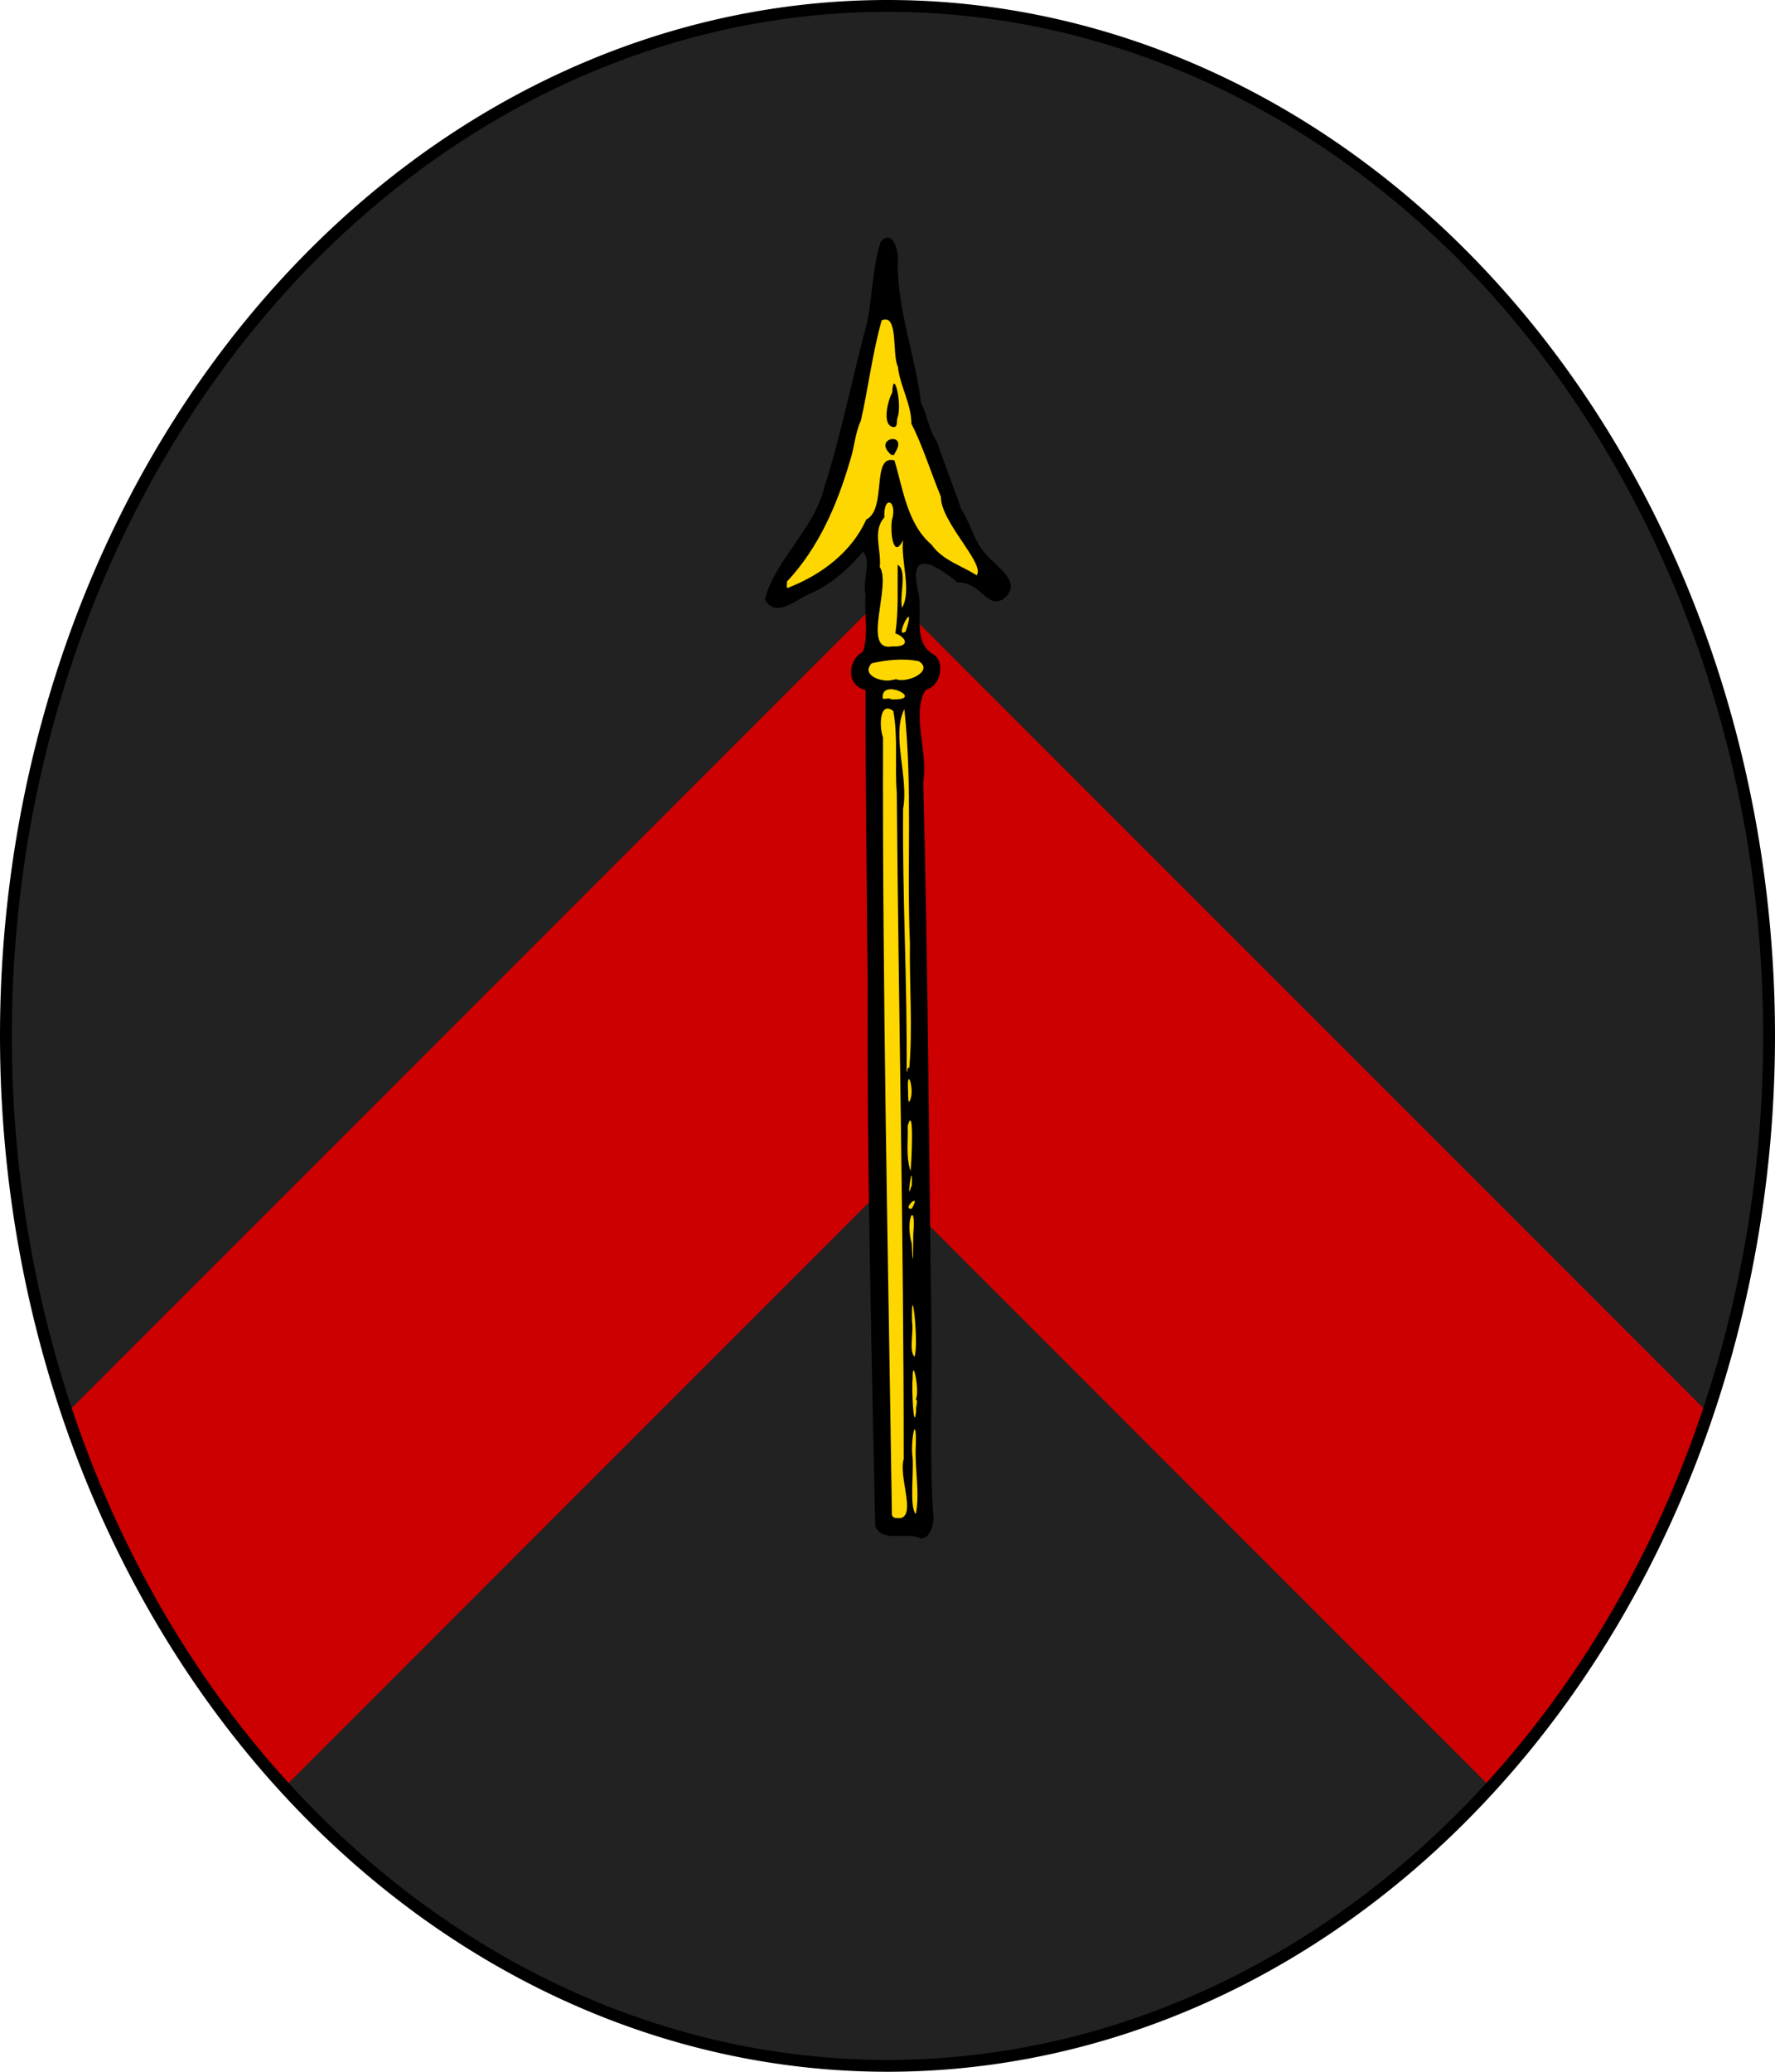 <?xml version="1.0" encoding="utf-8" standalone="no"?>
<!DOCTYPE svg PUBLIC "-//W3C//DTD SVG 1.1//EN" "http://www.w3.org/Graphics/SVG/1.1/DTD/svg11.dtd">
<svg width="120px" height="140px"
     viewBox="0 0 300 350"
     id=""
     xmlns="http://www.w3.org/2000/svg">
    <defs>
        <style type="text/css"><![CDATA[
            .shield {
                fill: #222222;
            }
            .border {
                fill: none;
                stroke: #000000;
                stroke-width: 2;
            }
            .pattern {
                fill: #cc0000;
            }
            #charge_fill {
                fill: #ffd700;
            }
            #charge_outline {
                fill: #000000;
            }
        ]]></style>
        <style type="text/css"><![CDATA[
            .pattern {
                clip-path: url(#boundary);
            }
        ]]></style>
        <clipPath id="boundary">
            <path d="M 150,1 A 149,174 0 0 1 150,349 A 149,174 0 0 1 150,1 z" id="boundary-badge" class="boundary" />
        </clipPath>
    </defs>

    <g>
        <path d="M 150,1 A 149,174 0 0 1 150,349 A 149,174 0 0 1 150,1 z" id="badge" class="shield" />
        <path d="M 150,100 L 300,250 L 300,350 L 150,200 L 0,350 L 0,250 z" id="chevron" class="pattern" />
        <path id="charge_fill" d="m 149.84,40.67 c -1.89,2.46 -1.43,6.35 -2.1,9.42 -1.32,8.57 -3.9,16.94 -5.93,25.39 -1.54,6.3 -3.44,12.54 -7.68,17.56 -1.54,2.59 -4.11,5.54 -4.1,8.48 2.37,2.05 5.2,-1.53 7.5,-2.04 3.31,-1.69 6.03,-4.29 8.38,-7.09 2.32,2.55 0.22,6.22 0.81,9.25 -0.27,2.93 1.14,6.91 -1.1,9.19 -2.01,1.37 -1.62,5.26 1.16,5.31 0.24,32.94 0.29,65.88 0.78,98.81 0.39,14.34 0.31,28.83 1.03,43.07 1.84,1.95 5.13,0.32 7.32,1.34 2.6,-2 0.64,-5.97 1.06,-8.75 -0.1,-36.52 -0.51,-73.05 -1.22,-109.56 -0.33,-6.39 0.24,-12.76 -0.78,-19.1 -0.16,-2.45 0,-5.54 2.47,-6.5 1.48,-1.42 1.33,-4.29 -0.75,-5.06 -3.12,-3.12 -0.95,-8.03 -2.28,-11.87 -0.7,-1.96 0.64,-4.68 2.93,-3.6 2.43,0.79 4.05,3.17 6.66,3.38 1.91,0.56 3.68,4.17 5.69,2.12 2.1,-2.35 -1.88,-4.52 -3.1,-6.12 -2.62,-2.87 -3.81,-6.87 -5.41,-10.41 -1.78,-5.54 -4.38,-10.73 -6.06,-16.21 -1.29,-8.41 -4.15,-16.65 -4,-25.23 -0.22,-0.54 -0.44,-1.97 -1.28,-1.78 z"/><path id="charge_outline" d="m 150.99,72.15 c -1.96,-0.25 -0.98,-4.43 -0.19,-5.83 0.18,-4.38 1.71,1.87 0.92,4.14 -0.25,0.52 0.12,1.75 -0.73,1.69 z m -0.35,4.7 c -3.39,-2.92 3.16,-4.09 0.55,-0.23 0,0.37 -0.31,0.23 -0.55,0.23 z m -17.15,22.33 c 5.46,-2.18 10.45,-5.95 12.92,-11.41 3.57,-1.77 0.76,-11.08 4.77,-9.98 1.45,4.83 2.16,10.74 6.28,14.24 1.83,2.63 5.02,3.49 7.61,5.16 1.5,-1.95 -6.08,-8.92 -6.05,-13.29 -1.65,-3.99 -3.17,-8.85 -4.98,-12.3 0,-3.35 -1.93,-6.38 -2.29,-9.66 -1.03,-2.1 0.17,-9.06 -2.73,-7.83 -1.55,5.45 -2.25,11.35 -3.52,16.95 -1.01,2.19 -1.06,4.44 -1.83,6.77 -2.17,7.44 -5.32,14.73 -10.67,20.43 0.13,0.33 -0.36,1.42 0.49,0.92 z m 19.59,7.5 c 2.02,-6.28 -2.23,1.56 0,0 z m -2.28,2.52 c 3.2,0.16 2.32,-1.6 0.53,-2.19 0.56,-3.84 0.34,-7.74 0.39,-11.61 1.66,1.01 0.27,5.07 0.73,7.27 1.68,-2.81 -0.21,-7.82 0.17,-11.41 -1.52,3.16 -2.19,-0.79 -1.88,-3.35 1.01,-3.4 -1.46,-4.41 -1.27,-0.49 -2.08,2.25 -0.45,5.59 -0.78,8.35 2.05,3.08 -3.18,14.41 2.11,13.43 z m 0.52,5.5 c 1.86,0.86 6.61,-1.29 3.99,-2.99 -2.47,-0.54 -5.59,-0.23 -7.98,0.35 -1.96,2.05 1.95,3.39 3.68,2.76 l 0.31,0 0,-0.12 z m -0.77,3.45 c 6.29,0.27 -1.9,-3.9 -1.34,-0.11 0.29,0.13 1.26,-0.22 1.34,0.11 z m 3.14,62.26 c 0.58,-6.92 0,-14.05 0.1,-21.05 -0.55,-13.17 0.46,-26.47 -0.94,-39.56 -2.24,4.41 0.77,11.47 -0.21,16.81 -0.15,14.83 0.73,29.66 0.59,44.49 0.25,-0.1 0,-0.9 0.48,-0.69 z m 0,5.69 c 1.09,-1.59 -0.5,-6.6 -0.21,-1.69 0,0.48 0,2.01 0.21,1.69 z m 0.22,11.73 c 0.12,-1.05 0.67,-11.65 -0.5,-7.64 0.11,2.54 -0.35,5.24 0.5,7.64 z m 0.19,2.59 c 0.21,-5.41 -0.97,3.5 -0.1,0 l 0,0 0.1,0 z m 0,3.77 c 1.8,-3.14 -1.86,0.24 0,0 z m 0.27,4.19 c 0.5,-5.79 -1.47,-2.47 -0.27,1.68 0.31,6.91 0.21,-2.04 0.27,-1.68 z m 0.19,20.83 c 0.8,-2.17 -0.59,-14.03 -0.41,-5.88 0.3,1.71 -0.56,4.88 0.41,5.88 z m 0.23,7.19 c 0.71,-1.35 -0.59,-7.62 -0.54,-3.52 -0.19,1.58 0.16,9.51 0.61,5.4 -0.17,-0.43 0.43,-1.79 -0.1,-1.88 z m 0,19.4 c 0.72,-3.68 -0.24,-7.86 0,-11.7 0.11,-5.81 -0.95,-0.65 -0.55,2.14 0.21,2.85 -0.57,8.52 0.58,9.56 z m -2.48,0.65 c 2.43,-0.76 -0.44,-6.94 0.43,-9.97 0,-37.53 -0.86,-75.05 -1.17,-112.58 -0.36,-4.53 0.23,-9.44 -0.59,-13.79 -2.43,-1.8 -2.36,2.86 -1.74,4.43 -0.1,43.66 0.86,87.31 1.5,130.96 -0.11,1.22 1.03,0.94 1.57,0.95 z m 3.26,3.45 c -2.27,-1.24 -6.39,0.84 -7.65,-2.08 -0.62,-30.57 -1.4,-61.14 -1.27,-91.73 -0.14,-16.51 -0.37,-33.02 -0.36,-49.53 -3.25,-0.66 -3.15,-4.95 -0.47,-6.44 1.08,-2.9 0.17,-6.53 0.47,-9.72 -0.62,-2.37 1.11,-5.54 -0.43,-7.22 -2.11,2.6 -5.29,5.49 -8.74,7.03 -2.42,0.88 -5.89,4.41 -7.85,1.08 1.68,-6.66 8.37,-11.89 10.07,-19.04 2.93,-9.13 4.73,-18.62 7.24,-27.85 0.88,-4.44 0.91,-9.34 2.25,-13.53 2.09,-2.47 3.22,1.92 2.89,3.58 0,8.06 3,15.83 3.97,23.66 1.06,2.07 1.25,4.5 2.7,6.56 1.23,3.79 2.79,7.56 4.13,11.48 1.51,2.09 1.99,5.2 4.06,7.41 1.84,2.28 6.64,4.93 2.84,7.76 -2.86,1.31 -3.59,-2.99 -7.59,-2.94 -4.86,-3.94 -8.26,-5.09 -6.59,1.81 0.77,3.52 -1.13,8.5 2.75,10.5 1.8,1.49 0.87,5.33 -1.56,5.88 -2.44,3.94 0.49,10.68 -0.39,15.47 0.8,30.68 0.95,61.37 1.38,92.05 0.18,10.46 -0.36,20.97 0.28,31.4 0.38,1.68 -0.48,4.59 -2.13,4.41 z"/>
        <path d="M 150,1 A 149,174 0 0 1 150,349 A 149,174 0 0 1 150,1 z" id="border-badge" class="border" />

    </g>
</svg>
